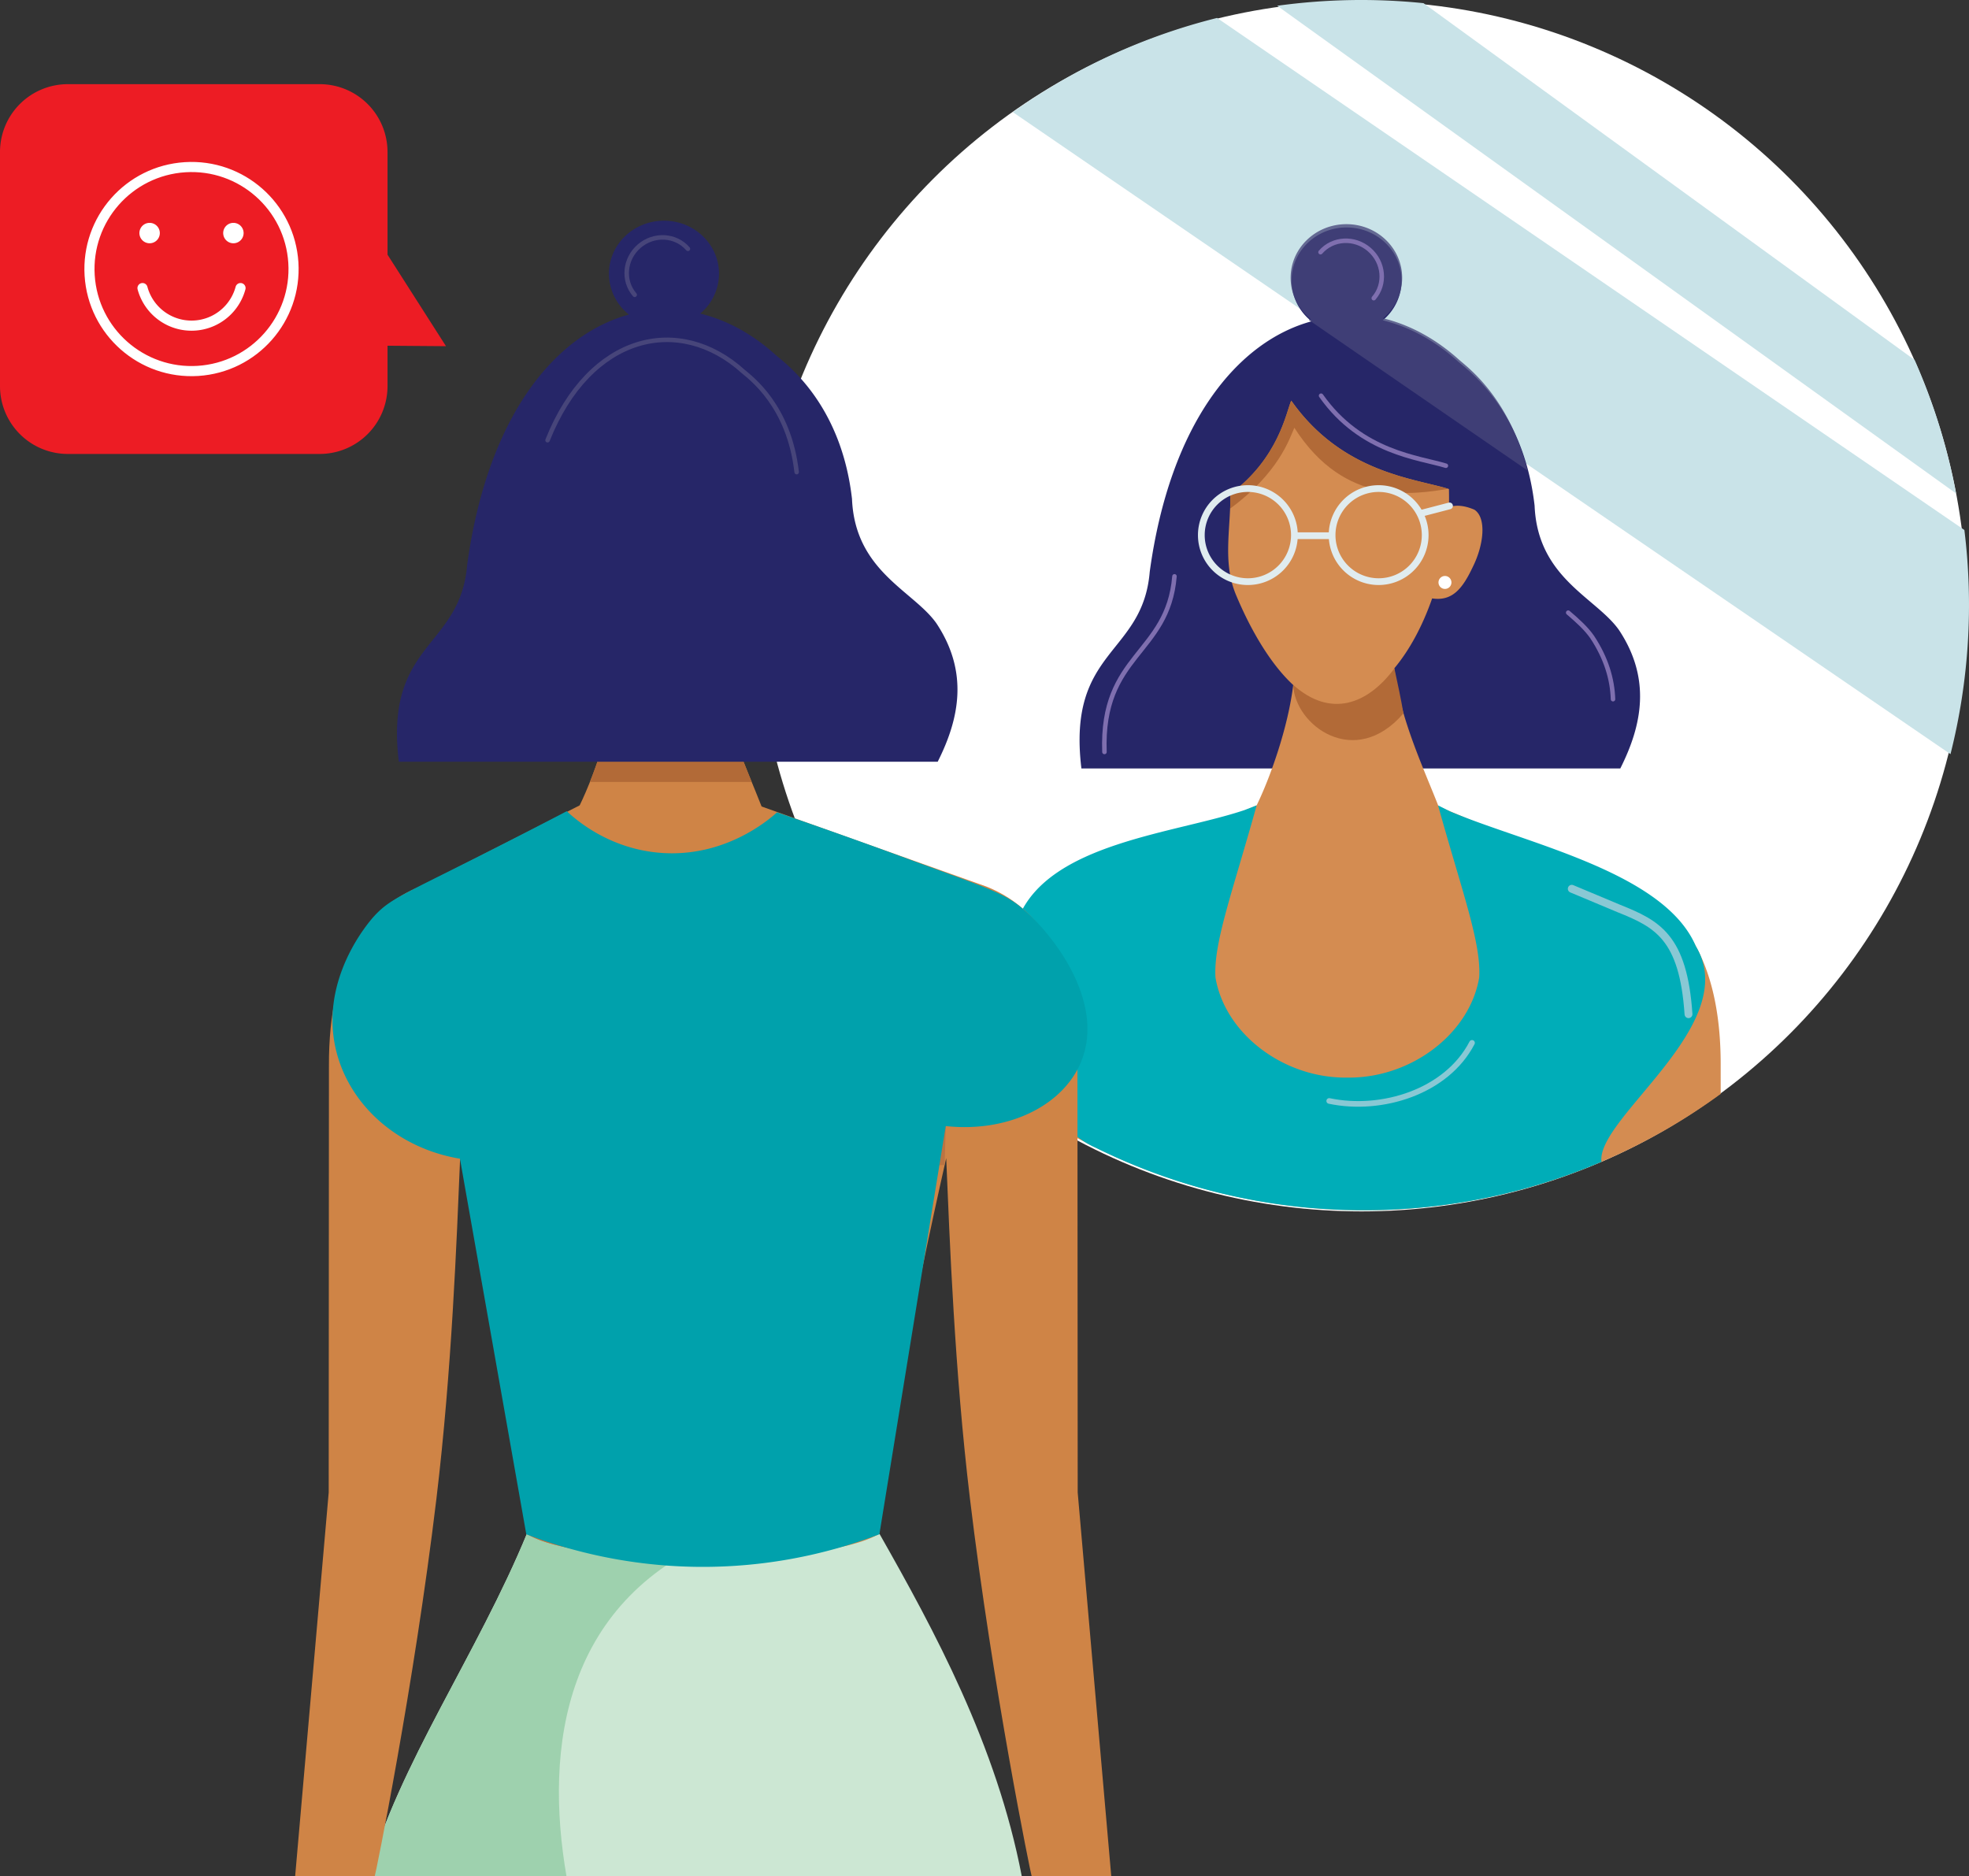 <svg xmlns="http://www.w3.org/2000/svg" viewBox="0 0 1750.935 1668.394">
  <rect x="0" y="0" width="1750.935" height="1668.394" fill="#333333" stroke="none"/>
  <title>best self</title>
  <g>
    <path d="M0,135.15V343.381a60.309,60.309,0,0,0,60.308,60.307H284.3A60.308,60.308,0,0,0,344.6,343.381V307.445l51.993.411L344.6,226.469V135.15A60.311,60.311,0,0,0,284.3,74.843H60.308A60.312,60.312,0,0,0,0,135.15Z" fill="#ed1c24"/>
    <g>
      <circle cx="170.299" cy="239.266" r="90.753" transform="translate(-14.701 11.176) rotate(-3.603)" fill="none" stroke="#fff" stroke-linecap="round" stroke-linejoin="round" stroke-width="9"/>
      <g>
        <path d="M142.118,207.264a9.075,9.075,0,1,1-9.075-9.076A9.075,9.075,0,0,1,142.118,207.264Z" fill="#fff"/>
        <path d="M216.63,207.264a9.075,9.075,0,1,1-9.073-9.076A9.074,9.074,0,0,1,216.63,207.264Z" fill="#fff"/>
      </g>
      <path d="M126.72,256.192a45.132,45.132,0,0,0,87.161,0" fill="none" stroke="#fff" stroke-linecap="round" stroke-linejoin="round" stroke-width="9"/>
    </g>
  </g>
  <circle cx="1210.804" cy="539.132" r="538.132" fill="#fff"/>
  <path d="M1265.859,2.821a545.17,545.17,0,0,0-130.1,2.323l603.662,433.665a534,534,0,0,0-36.863-118.724Z" fill="#c9e3e8"/>
  <path d="M1734.472,670.647a542.518,542.518,0,0,0,12.347-199.336L1082.271,15.951a535.664,535.664,0,0,0-181.586,83.79Z" fill="#c9e3e8"/>
  <path d="M1439.754,560.377c-20.3-28.964-72.424-46.141-75.111-110.695-9.659-84.89-58.76-120.093-68.063-128.185-20.687-18.7-43.517-30.97-66.946-36.631a46.286,46.286,0,0,0,16.747-35.478c0-26.026-21.91-47.123-48.938-47.123s-48.934,21.1-48.934,47.123a46.37,46.37,0,0,0,17.777,36.338c-66.109,18.041-125.882,90.851-143.89,222.792-6.208,74.465-73.629,68.435-60.753,174.876h479.2C1460.494,644.394,1468.227,603.4,1439.754,560.377Z" fill="#262668"/>
  <path d="M1297.752,320.178c-20.964-18.948-44.1-31.385-67.845-37.122a46.908,46.908,0,0,0,16.972-35.956c0-26.374-22.2-47.755-49.595-47.755s-49.592,21.381-49.592,47.755a47,47,0,0,0,18.016,36.827c-.653.178-1.305.372-1.957.561l194.582,133.906C1342.056,354.132,1305.983,327.337,1297.752,320.178Z" fill="#47457a" opacity="0.77"/>
  <path d="M1530.115,948.727c.578-97.923-36.881-142.653-80.865-160.3L1279.262,717.2c-13.265-34.044-35.1-80.018-39.3-122.982,13.907-16.639,25.311-38.361,33.568-62.051,18.226,2.718,27.207-9.065,36.249-28.2,9.921-20.075,12.1-43.615,1.343-50.689-9.225-3.944-16.616-4.4-22.621-2.232.092-3.99.081-12.251-.039-16.148-29.333-9.242-94.88-14.151-140.191-78.6-4.384,9.938-11.192,51.338-54.094,82.909.085,32.364-7.059,61.079,4.928,89.8,13.689,32.793,31.423,62.221,50.872,80.142-4.7,38.793-20.989,83.485-32.507,107.054L945.334,788.427c-43.926,17.624-81.3,62.265-80.824,159.925a538.8,538.8,0,0,0,547,90.027c.631-2.817,1.261-5.629,1.9-8.463q.156,3.713.316,7.572a537.1,537.1,0,0,0,116.4-64.7Z" fill="#d48c51"/>
  <path d="M1394.512,544.808c8.3,7.094,15.882,13.921,21.242,21.569,12.481,18.861,18.006,37.33,18.618,55.413" fill="none" stroke="#7f6faf" stroke-linecap="round" stroke-miterlimit="10" stroke-width="4"/>
  <path d="M982.135,668.707c-3.179-87.315,56.441-86.378,62.261-156.189" fill="none" stroke="#7f6faf" stroke-linecap="round" stroke-miterlimit="10" stroke-width="4"/>
  <path d="M1279.182,517.962a5.755,5.755,0,1,0,5.754-5.755A5.755,5.755,0,0,0,1279.182,517.962Z" fill="#fff"/>
  <line x1="1185" y1="476.394" x2="1153" y2="476.394" fill="none" stroke="#e0ecef" stroke-miterlimit="10" stroke-width="6"/>
  <path d="M1288,434.753c-29.551-9.152-94.739-14.34-139.819-78.457C1143.8,366.234,1137,407.634,1094,439.205v13c43-31.571,52.616-61.873,57-71.811C1196.251,451.129,1257.85,439.228,1288,434.753Z" fill="#b26a37"/>
  <path d="M1285.762,414.165c-23.459-7.265-75.207-11.383-110.993-62.281" fill="none" stroke="#7f6faf" stroke-linecap="round" stroke-miterlimit="10" stroke-width="4"/>
  <path d="M1068.285,475.858a41.386,41.386,0,1,0,41.385-41.385A41.385,41.385,0,0,0,1068.285,475.858Z" fill="none" stroke="#e0ecef" stroke-miterlimit="10" stroke-width="6"/>
  <path d="M1184.57,475.858a41.386,41.386,0,1,0,41.385-41.385A41.385,41.385,0,0,0,1184.57,475.858Z" fill="none" stroke="#e0ecef" stroke-miterlimit="10" stroke-width="6"/>
  <line x1="1289" y1="449.894" x2="1263.067" y2="456.653" fill="none" stroke="#e0ecef" stroke-linecap="round" stroke-miterlimit="10" stroke-width="6"/>
  <path d="M1150,609.059c33.158,29.6,65.994,17.581,89.974-14.658,2.432,10.994,6.13,28.624,8.031,39.993C1204.854,684.715,1151.227,645.005,1150,609.059Z" fill="#b26a37"/>
  <path d="M1212.805,1076.264a536.374,536.374,0,0,0,211.3-43.08C1419.232,994.16,1549.99,911,1508,841.394c-27.877-65.734-150-91-218.218-119.666L1278.8,716.2c21.545,77.472,38.481,122.332,36.577,153.108-8.407,49.474-59.105,88.215-114.026,88.982-.454-.023-6.146-.021-6.545,0-54.921-.767-105.544-39.508-113.951-88.982-1.905-30.776,15.07-75.636,36.615-153.108l-10.8,4.193c-62.667,21-172.789,29.266-200.667,95-37.629,62.376,12,181,68.355,205.286A535.936,535.936,0,0,0,1212.805,1076.264Z" fill="#00adb8"/>
  <path d="M1501.5,901.894c-4.648-68.77-27.856-80.316-62-94.012L1397.7,790.363" fill="none" stroke="#89c8d4" stroke-linecap="round" stroke-miterlimit="10" stroke-width="7"/>
  <path d="M1182,979.061c46.888,9.873,104.561-8.3,127-51.667" fill="none" stroke="#89c8d4" stroke-linecap="round" stroke-miterlimit="10" stroke-width="5"/>
  <path d="M1221.615,265.175c10.877-12.589,9.1-31.951-3.978-43.246s-32.487-10.245-43.364,2.343" fill="none" stroke="#7f6faf" stroke-linecap="round" stroke-miterlimit="10" stroke-width="4"/>
  <path d="M908.594,1668.394c-22.343-116.525-77.924-218.762-126.346-304.113l-313.484-.887c-44.08,107.243-114.493,206.124-141.682,305Z" fill="#cce7d3"/>
  <path d="M646.671,1363.9l-177.907-.5c-44.08,107.243-114.493,206.124-141.682,305H503.734C484.076,1554.1,500.578,1420.5,646.671,1363.9Z" fill="#9ed1ae"/>
  <path d="M333.254,1668.394c.548-.679,34.713-167.607,54.881-336,13.632-113.808,17.966-229.44,21.034-302.478,30.8,136.455,52.521,254.229,59.249,334.046,44.386,28.821,261.44,30.745,313.511,0,6.727-79.817,28.682-197.591,59.485-334.046,3.068,73.038,7.443,188.67,21.073,302.478,20.168,168.393,54.351,335.321,54.9,336h70.793l-29.838-341.139-.226-378.528c.578-97.923-36.881-142.653-80.865-160.3L677.262,717.2c-14.074-36.12-37.8-85.671-39.877-130.806H549.274c.855,42.45-19.942,101.436-33.807,129.807L373.334,788.427c-43.982,17.647-81.4,62.377-80.824,160.3l-.207,378.528-29.838,341.139Z" fill="#cf8446"/>
  <path d="M931.379,934.668c-5.451-80.662-40.086-119.176-80.129-135.24l-49.039-20.549" fill="none" stroke="#e89854" stroke-linecap="round" stroke-miterlimit="10" stroke-width="7"/>
  <path d="M437.134,1161.513c15.839,80.35,26.838,149.7,31.284,202.449,19.633,12.748,73.049,20.232,131.025,21.957C501.277,1374.5,493.069,1214.5,597.1,1216a1093.018,1093.018,0,0,0,207.564-12.7l8.941-43.9H436.816Z" fill="#ba7443"/>
  <path d="M404.988,936.991c40.891,49.256,14.179,78.589,75,103.5l-69.65-6.758Z" fill="#ba7443"/>
  <path d="M842.984,936.991c-43.888,10.72-35.814,110.8-134.995,103.5l132-4.5Z" fill="#ba7443"/>
  <path d="M336,847.394c6.523-11.91,25.642-38.85,60.667-45" fill="none" stroke="#e89854" stroke-linecap="round" stroke-miterlimit="10" stroke-width="7"/>
  <path d="M668.456,695.394c-9.722-23.747-20.716-50.939-26.716-78H546.821c-4.274,27.017-13.43,55.89-22.243,78Z" fill="#b26a37"/>
  <path d="M832.754,554.377c-20.3-28.964-72.424-46.141-75.111-110.695-9.659-84.89-58.76-120.093-68.063-128.185-20.687-18.7-43.517-30.97-66.946-36.631a46.286,46.286,0,0,0,16.747-35.478c0-26.026-21.91-47.123-48.938-47.123s-48.934,21.1-48.934,47.123a46.37,46.37,0,0,0,17.777,36.338C493.177,297.767,433.4,370.577,415.4,502.518c-6.208,74.465-73.629,68.435-60.753,174.876h479.2C853.494,638.394,861.227,597.4,832.754,554.377Z" fill="#262668"/>
  <path d="M564.4,262.175c-10.877-12.589-9.095-31.951,3.979-43.246s32.486-10.245,43.363,2.343" fill="none" stroke="#47457a" stroke-linecap="round" stroke-miterlimit="10" stroke-width="4"/>
  <path d="M629,1063.394c60.88,6.5,125.246,2.091,174.97-6.409" fill="none" stroke="#fbec94" stroke-linecap="round" stroke-miterlimit="10" stroke-width="5"/>
  <path d="M486.912,391.485c37.707-94.619,117.334-112.35,173.968-61.165,6.5,5.652,40.8,30.241,47.542,89.537" fill="none" stroke="#47457a" stroke-linecap="round" stroke-miterlimit="10" stroke-width="4"/>
  <path d="M504,721.394c8.86,8.278,38.017,33.4,83,37,57.767,4.618,97.172-29.826,104-36,29.077,9.986,69.647,24.187,118,42,69.608,25.645,84.272,29.426,102,45,30,26.354,74.279,87.768,48,140-18.5,36.772-66.273,57.666-118,52l-59,363a439.467,439.467,0,0,1-314,0q-29.5-167-59-334c-52.728-8.689-95.532-44.547-109-92-18.847-66.4,29.7-120.45,33-124,13.476-14.51,23.415-17.919,93-53C459.458,744.527,486.554,730.5,504,721.394Z" fill="#00a1ac"/>
</svg>
